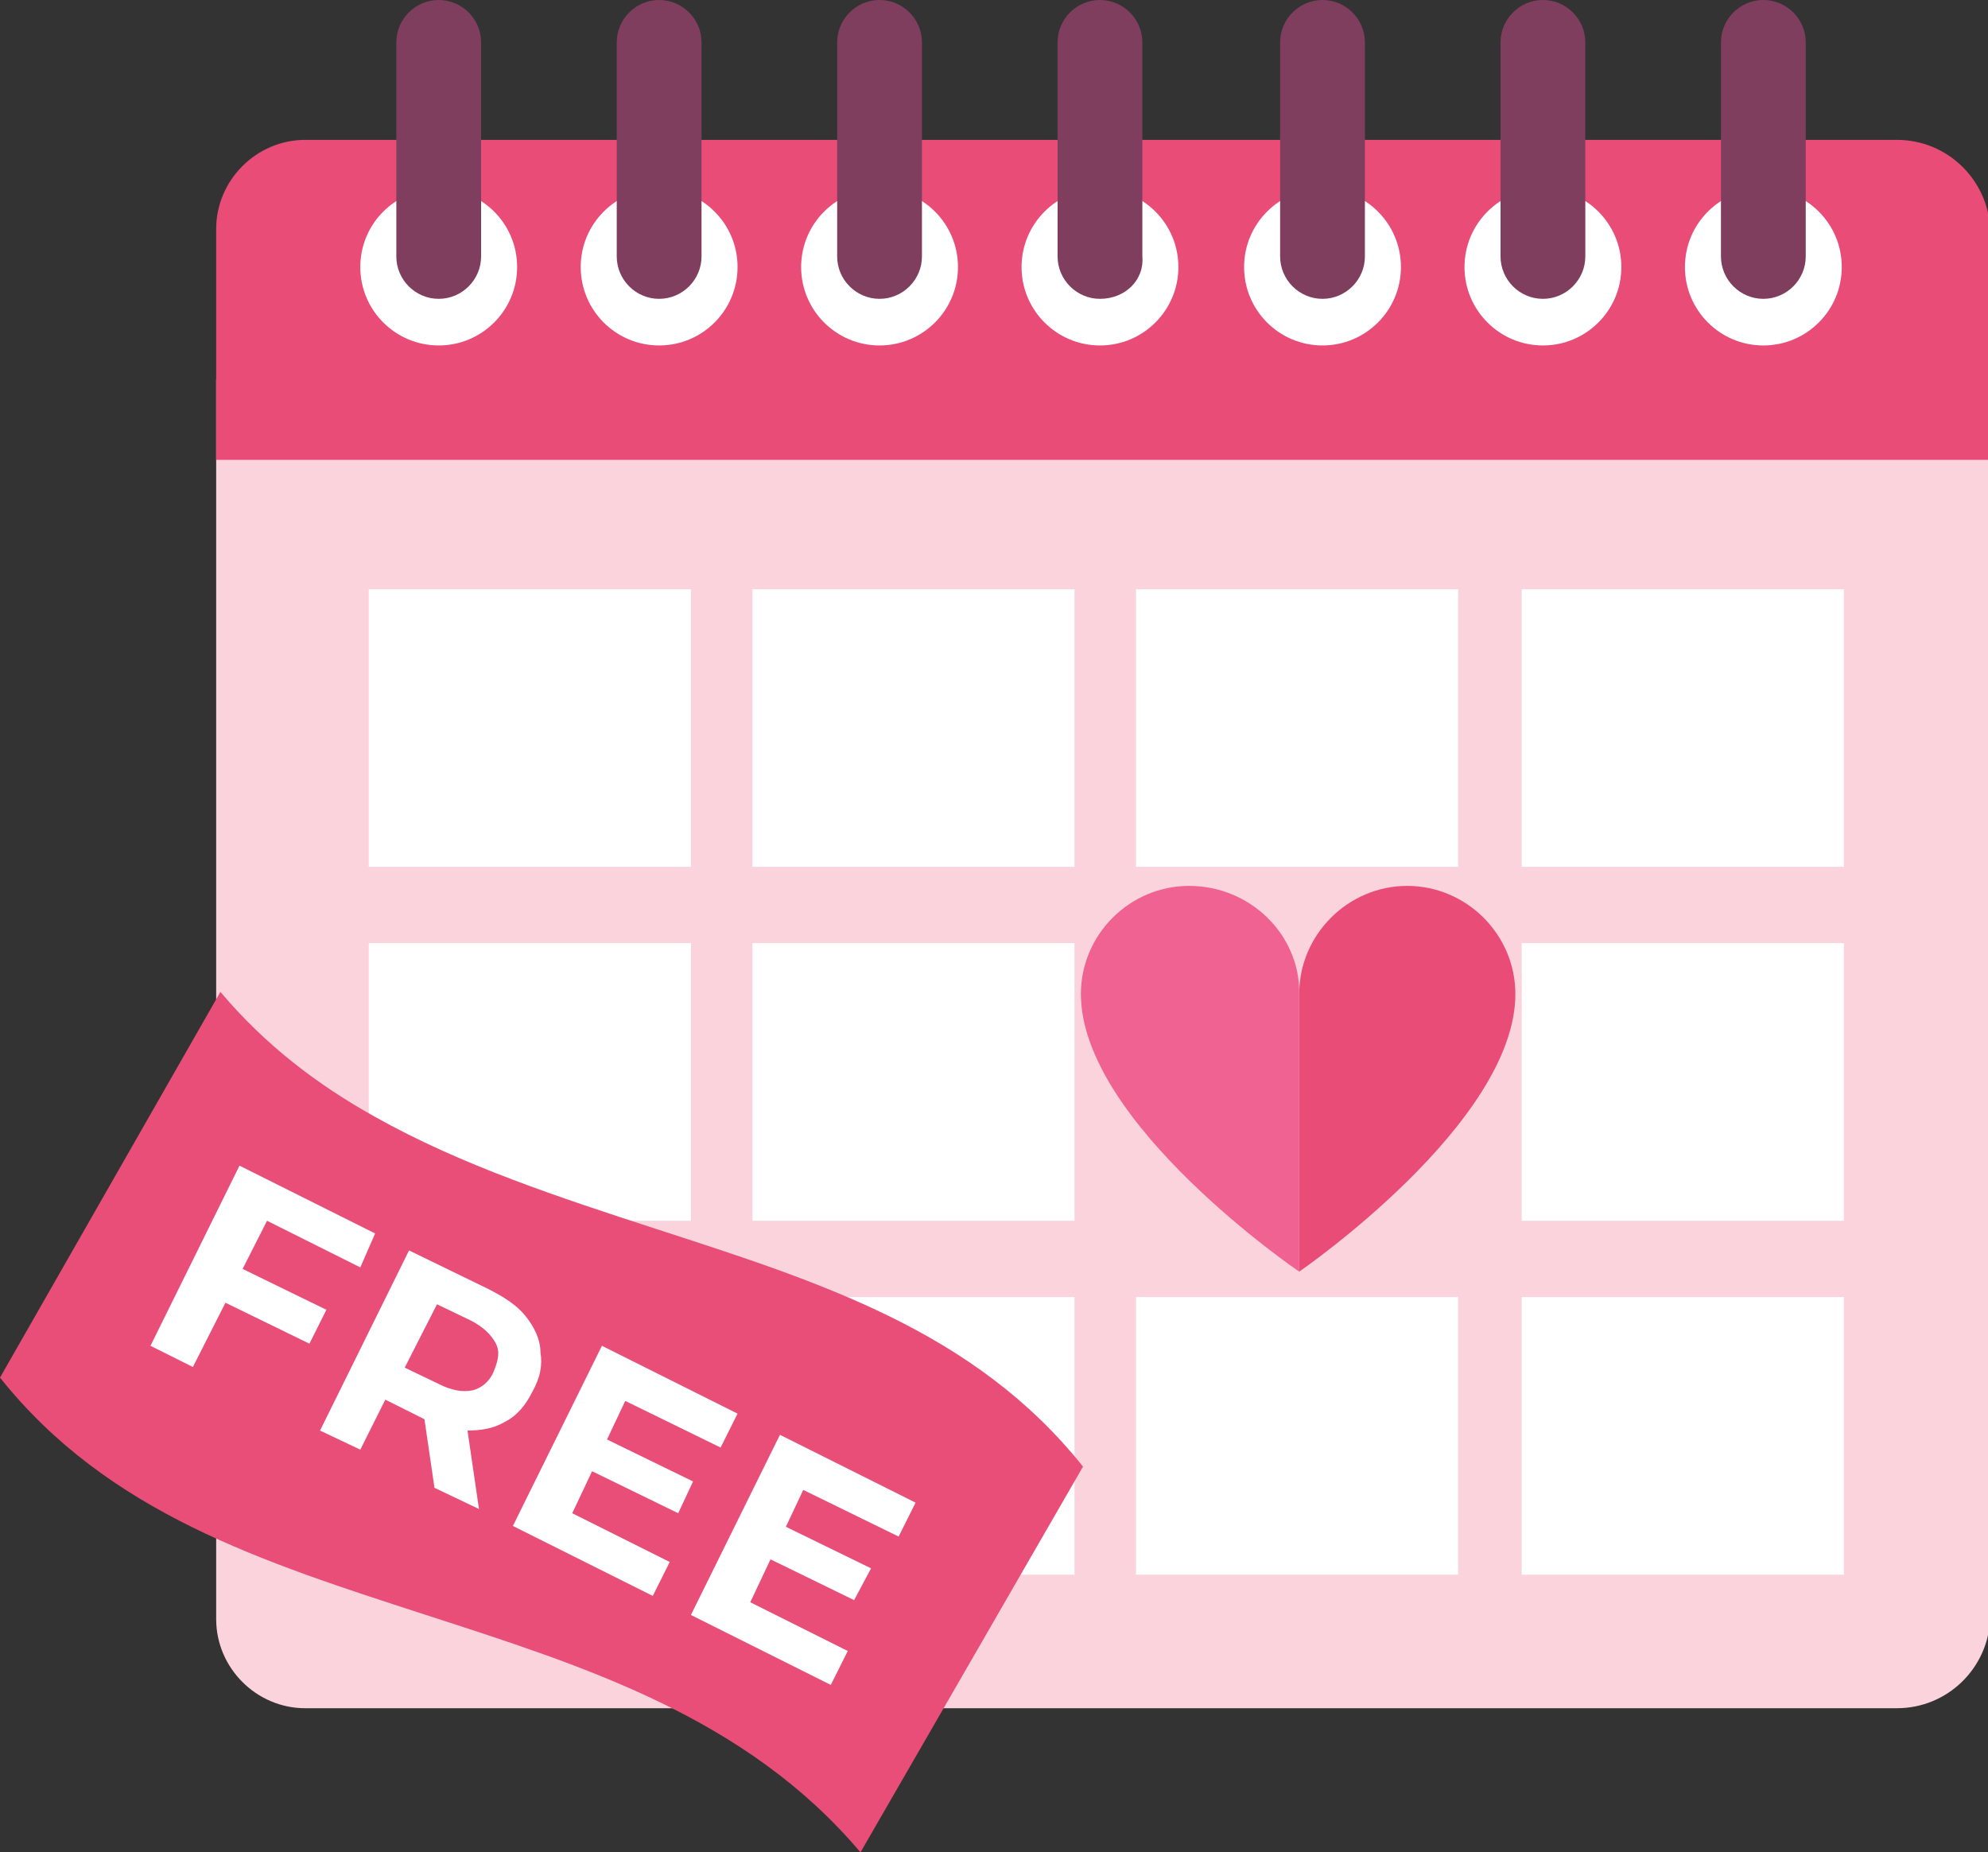 <?xml version="1.0" encoding="utf-8"?>
<!-- Generator: Adobe Illustrator 28.4.1, SVG Export Plug-In . SVG Version: 6.00 Build 0)  -->
<svg version="1.1" baseProfile="tiny" id="Layer_1" xmlns="http://www.w3.org/2000/svg" xmlns:xlink="http://www.w3.org/1999/xlink"
	 x="0px" y="0px" viewBox="0 0 93.8 87.4" overflow="visible" xml:space="preserve">
<rect x="0" y="0" width="93.8" height="87.4" fill="#333333" stroke="none"/>
<g>
	<g>
		<path fill="#FBD3DD" d="M89.5,80.6H14.4c-2.3,0-4.2-1.9-4.2-4.2V17.9h83.7v58.5C93.8,78.7,91.9,80.6,89.5,80.6z"/>
		<path fill="#E94D77" d="M89.5,6.6H14.4c-2.3,0-4.2,1.9-4.2,4.2v10.9h83.7V10.8C93.8,8.5,91.9,6.6,89.5,6.6z"/>
		<g>
			<circle fill="#FFFFFF" cx="20.7" cy="12.6" r="3.7"/>
			<path fill="#803E5E" d="M20.7,14.1L20.7,14.1c-1.1,0-2-0.9-2-2V2c0-1.1,0.9-2,2-2l0,0c1.1,0,2,0.9,2,2v10.1
				C22.7,13.2,21.8,14.1,20.7,14.1z"/>
			<circle fill="#FFFFFF" cx="31.1" cy="12.6" r="3.7"/>
			<path fill="#803E5E" d="M31.1,14.1L31.1,14.1c-1.1,0-2-0.9-2-2V2c0-1.1,0.9-2,2-2l0,0c1.1,0,2,0.9,2,2v10.1
				C33.1,13.2,32.2,14.1,31.1,14.1z"/>
			<circle fill="#FFFFFF" cx="41.5" cy="12.6" r="3.7"/>
			<path fill="#803E5E" d="M41.5,14.1L41.5,14.1c-1.1,0-2-0.9-2-2V2c0-1.1,0.9-2,2-2l0,0c1.1,0,2,0.9,2,2v10.1
				C43.5,13.2,42.6,14.1,41.5,14.1z"/>
			<circle fill="#FFFFFF" cx="51.9" cy="12.6" r="3.7"/>
			<path fill="#803E5E" d="M51.9,14.1L51.9,14.1c-1.1,0-2-0.9-2-2V2c0-1.1,0.9-2,2-2l0,0c1.1,0,2,0.9,2,2v10.1
				C54,13.2,53.1,14.1,51.9,14.1z"/>
			<circle fill="#FFFFFF" cx="62.4" cy="12.6" r="3.7"/>
			<path fill="#803E5E" d="M62.4,14.1L62.4,14.1c-1.1,0-2-0.9-2-2V2c0-1.1,0.9-2,2-2l0,0c1.1,0,2,0.9,2,2v10.1
				C64.4,13.2,63.5,14.1,62.4,14.1z"/>
			<circle fill="#FFFFFF" cx="72.8" cy="12.6" r="3.7"/>
			<path fill="#803E5E" d="M72.8,14.1L72.8,14.1c-1.1,0-2-0.9-2-2V2c0-1.1,0.9-2,2-2l0,0c1.1,0,2,0.9,2,2v10.1
				C74.8,13.2,73.9,14.1,72.8,14.1z"/>
			<circle fill="#FFFFFF" cx="83.2" cy="12.6" r="3.7"/>
			<path fill="#803E5E" d="M83.2,14.1L83.2,14.1c-1.1,0-2-0.9-2-2V2c0-1.1,0.9-2,2-2l0,0c1.1,0,2,0.9,2,2v10.1
				C85.2,13.2,84.3,14.1,83.2,14.1z"/>
		</g>
		<rect x="23.7" y="40.8" fill-rule="evenodd" fill="#FBD3DD" width="61.8" height="33.8"/>
		<rect x="17.4" y="27.8" fill="#FFFFFF" width="15.2" height="13.1"/>
		<rect x="35.5" y="27.8" fill="#FFFFFF" width="15.2" height="13.1"/>
		<rect x="53.6" y="27.8" fill="#FFFFFF" width="15.2" height="13.1"/>
		<rect x="17.4" y="44.5" fill="#FFFFFF" width="15.2" height="13.1"/>
		<rect x="35.5" y="44.5" fill="#FFFFFF" width="15.2" height="13.1"/>
		<rect x="17.4" y="61.2" fill="#FFFFFF" width="15.2" height="13.1"/>
		<rect x="35.5" y="61.2" fill="#FFFFFF" width="15.2" height="13.1"/>
		<rect x="53.6" y="61.2" fill="#FFFFFF" width="15.2" height="13.1"/>
		<rect x="71.8" y="27.8" fill="#FFFFFF" width="15.2" height="13.1"/>
		<rect x="71.8" y="44.5" fill="#FFFFFF" width="15.2" height="13.1"/>
		<rect x="71.8" y="61.2" fill="#FFFFFF" width="15.2" height="13.1"/>
		<g>
			<path fill="#F06291" d="M56.1,41.8c-2.8,0-5.1,2.3-5.1,5.1C51,53,61.3,60,61.3,60l0,0V46.8c0,0,0,0,0,0
				C61.3,44.1,59,41.8,56.1,41.8z"/>
			<rect x="61.3" y="46.8" fill="#E94D77" width="0" height="13.2"/>
			<path fill="#E94D77" d="M71.5,46.9c0-2.8-2.3-5.1-5.1-5.1c-2.8,0-5.1,2.3-5.1,5.1V60C61.3,60,71.5,53,71.5,46.9z"/>
		</g>
	</g>
	<g>
		<g>
			<g>
				<path fill="#E94E78" d="M40.6,87.4c-5.4-6.4-13.1-8.8-20.5-11.2c-7.7-2.5-15-4.8-20.1-11.2l10.4-18.2c2.1,2.5,4.6,4.4,7.3,5.9
					C21.8,55,26.4,56.5,31,58c7.7,2.5,15,4.8,20.1,11.2L40.6,87.4z M40.6,87.4"/>
			</g>
		</g>
		<g>
			<g>
				<path fill="#FFFFFF" d="M9.1,64.5l-2-1l4.2-8.5l6.4,3.2L17,59.8l-4.4-2.2L9.1,64.5z M11.3,59.8l4.1,2l-0.8,1.6l-4.1-2L11.3,59.8
					z"/>
				<path fill="#FFFFFF" d="M15.1,67.5l4.2-8.5l3.7,1.8c0.8,0.4,1.4,0.8,1.8,1.3c0.4,0.5,0.7,1.1,0.7,1.7c0.1,0.6,0,1.2-0.4,1.9
					c-0.3,0.6-0.7,1.1-1.3,1.4c-0.5,0.3-1.1,0.4-1.8,0.4c-0.7,0-1.4-0.2-2.1-0.6l-2.6-1.3l1.3-0.4l-1.6,3.2L15.1,67.5z M18.6,65.5
					l-0.4-1.4l2.5,1.2c0.6,0.3,1.1,0.4,1.6,0.3c0.4-0.1,0.8-0.4,1-0.9s0.3-0.9,0.1-1.3c-0.2-0.4-0.6-0.8-1.2-1.1l-2.5-1.2l1.4-0.5
					L18.6,65.5z M20.5,70.2l-0.6-4.1l2.1,1l0.6,4.1L20.5,70.2z"/>
				<path fill="#FFFFFF" d="M27,71.4l4.6,2.3l-0.8,1.6l-6.6-3.3l4.2-8.5l6.4,3.2l-0.8,1.6l-4.5-2.2L27,71.4z M28.6,67.9l4.1,2
					L32,71.4l-4.1-2L28.6,67.9z"/>
				<path fill="#FFFFFF" d="M35.4,75.6l4.6,2.3l-0.8,1.6l-6.6-3.3l4.2-8.5l6.4,3.2l-0.8,1.6l-4.5-2.2L35.4,75.6z M37,72l4.1,2
					l-0.8,1.5l-4.1-2L37,72z"/>
			</g>
		</g>
	</g>
</g>
</svg>
